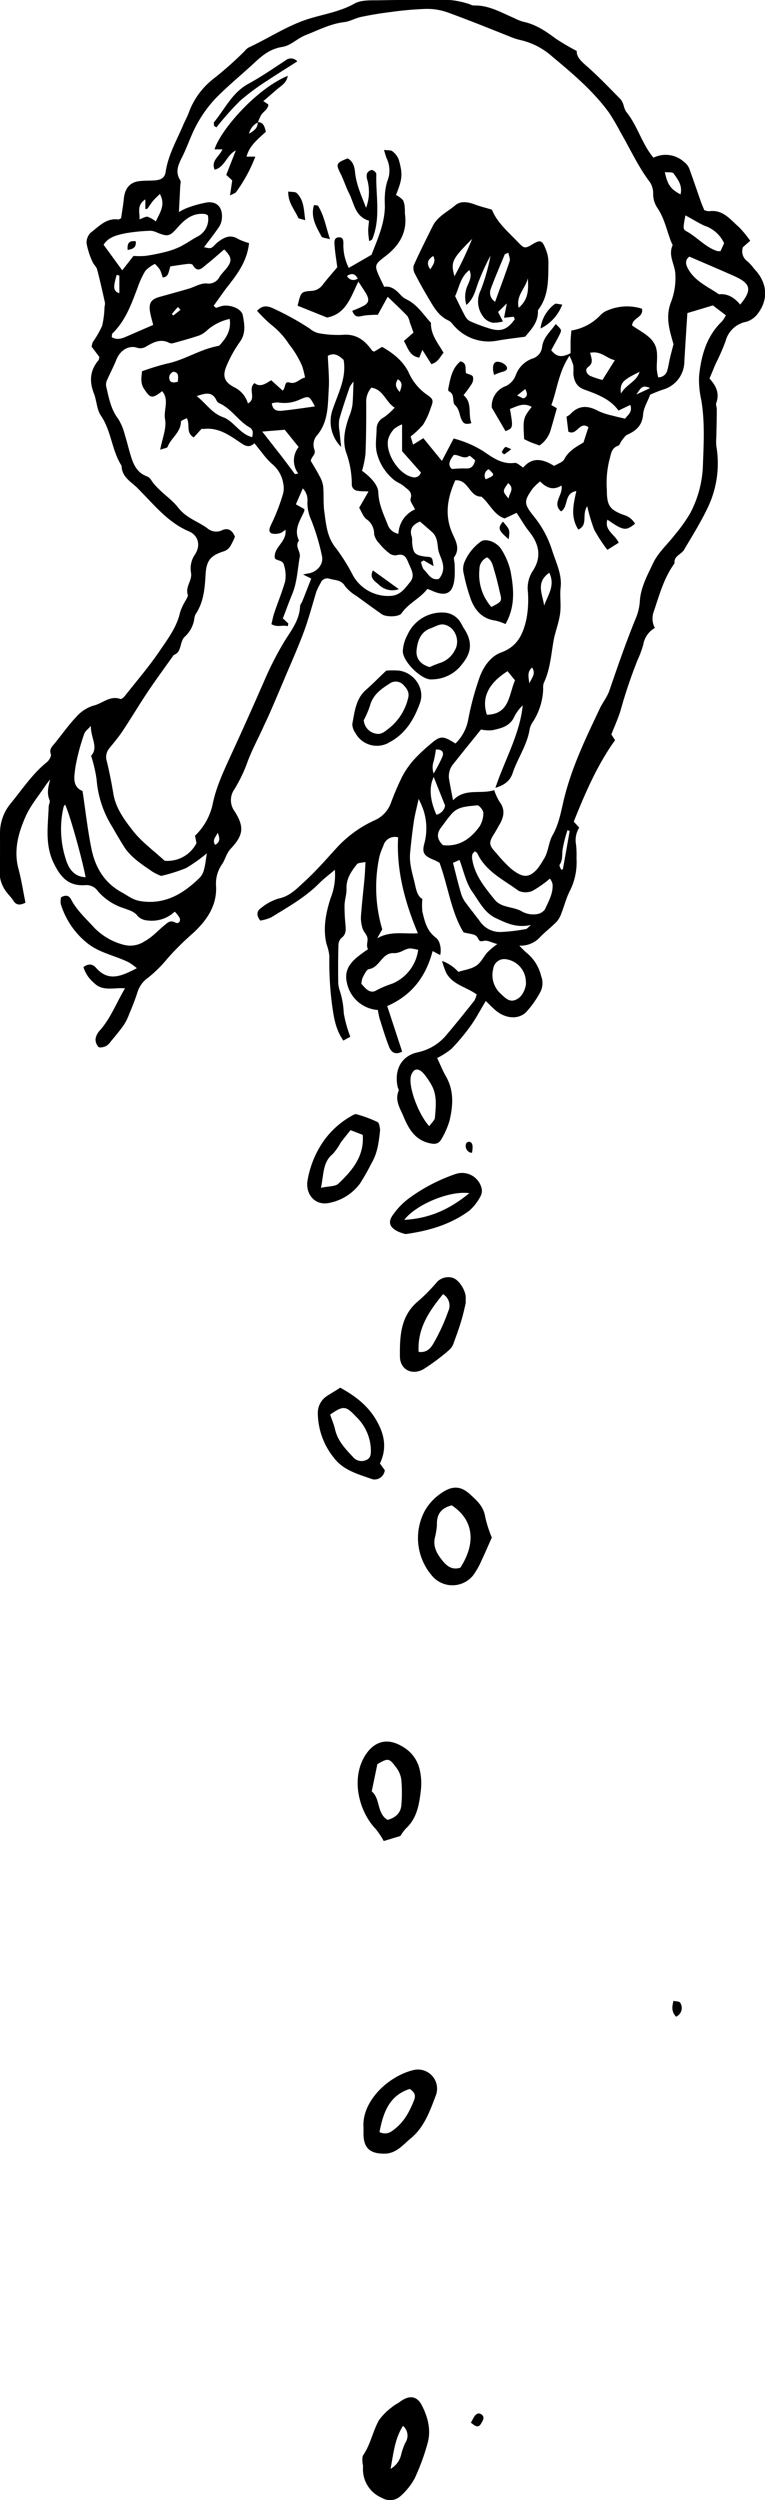 <?xml version="1.0" encoding="UTF-8"?> <svg xmlns="http://www.w3.org/2000/svg" id="Layer_1" data-name="Layer 1" viewBox="0 0 188.04 613.86"><title>Pages from Spoon_River_Anthology-187</title><path d="M283.82,165.15l-1.92-2.55a5.51,5.51,0,0,1,.29-1.13,24.09,24.09,0,0,0,2.3-4,23,23,0,0,0,.58-4.66,3.49,3.49,0,0,0,.11-1c-.61-2.72-1.2-5.44-1.92-8.14-.18-.7-.88-1.25-1.16-1.94a19.08,19.08,0,0,1-1.43-4.43,3.39,3.39,0,0,1,1-2.69c2-1.51,3.83-3.66,6.82-3.24.17,0,.38-.17.66-.32.23-1.58.51-3.22.68-4.87.24-2.35,1.41-3.87,3.55-4.19,1.33-.2,2.71-.12,4.07-.22,1.6-.12,2.43-.67,2.65-2.11.63-4.18,2.75-7.78,4.35-11.58.44-1,1-2,1.39-3.09a18.5,18.5,0,0,1,5.9-8.08A87.06,87.06,0,0,0,319.54,90a3.41,3.41,0,0,1,1-.88c4.34-2,8.35-4.62,12.9-6.38,4.28-1.65,8.92-2.06,13-4.34,1.72-1,4.15-.81,6.27-.85q8.67-.18,17.34-.06a21.32,21.32,0,0,1,4.26.86c.54.12,1.07.5,1.59.48,3.64-.1,6.66,1.73,9.83,3.07a12.61,12.61,0,0,0,2.17.9c3.08.61,5.57,2.29,8,4.11A59.49,59.49,0,0,0,401.15,90c-.1,1.37,1,2.44,2.31,3.6,3,2.6,5.71,5.48,8.49,8.28a4.51,4.51,0,0,1,.71,1.44,6.11,6.11,0,0,0,.61,1.57c2.82,3.4,3.83,7.85,6.74,11.31a6.74,6.74,0,0,1,7.47,1,4.21,4.21,0,0,1,1.28,1.55c1,2.73,1.93,5.5,2.9,8.25.25.73.57,1.43.83,2.07a3.54,3.54,0,0,0,1.15.28c3.45-.51,5.28,2.07,7.43,3.94a25.46,25.46,0,0,1,2.71,3.31L442,138.16a3,3,0,0,0,1.18,3.54,13.42,13.42,0,0,1,1.56,1.77c3.29,3.37,3.64,7.62.75,11.22a5.43,5.43,0,0,1-2.68,1.8,6.51,6.51,0,0,0-5.09,4.78,51.46,51.46,0,0,1-2.39,5.45c-.53,1.21-1,2.44-1.56,3.7,1.65,1.8,2.53,3.65,1.67,6-.17.45.14,1,.13,1.58,0,2.25-.07,4.5-.11,6.76a12.29,12.29,0,0,0,0,2.27,25.12,25.12,0,0,1-2.15,15.17c-1.69,3.54-3.79,6.89-5.79,10.28-.69,1.16-2.56,1.49-2.33,3.31-2.64,3.59-3.74,7.83-5.15,11.95a5,5,0,0,0,.3,3.93,5.75,5.75,0,0,0-2.84,4.09,26.32,26.32,0,0,1-1.41,3.8,118.6,118.6,0,0,0-4.2,12.47c-.6,1.91-1.44,3.75-2.24,5.79l.92,1.4c-4.33,6-7.32,12.9-10.16,20l1.34,1.47a5.81,5.81,0,0,0-.77,4.2,25.39,25.39,0,0,1,.11,3.39,15.56,15.56,0,0,1-1.73,8.13c-.84,1.7-1.3,3.58-2,5.35a6.13,6.13,0,0,1-1.12,2c-1.26,1.29-2.71,2.4-4,3.7a6.41,6.41,0,0,1-5.2,2.2,21.35,21.35,0,0,0,1.65,1.66,10.51,10.51,0,0,1,3.72,5.86,4.77,4.77,0,0,1-.22,3.88A24,24,0,0,1,388.7,326c-1.92,1.88-5.08,1.58-7.41-.37-.86-.72-1.64-1.54-2.5-2.37-1.23,2-2.31,4.1-3.65,6a52.11,52.11,0,0,1-4.76,5.72,19.13,19.13,0,0,1-3.54,2.28c.72,1.52,1.33,3.09,2.16,4.52,2,3.49,1.75,7.15.89,10.82a19.67,19.67,0,0,1-1.85,4.31c-.78,1.5-1.67,1.64-3.39,1.19-3.51-.92-5-3.84-6.17-6.68-.77-1.82-2.1-3.81-1.11-6.09.11-.23-.17-.63-.24-.95-.9-4.15.85-7.65,4.94-8.52a12.6,12.6,0,0,0,7.27-4.53c2.26-2.67,4.45-5.4,6.62-8.14a5.74,5.74,0,0,0,.59-1.54c-2.53-1.84-5.85-2.36-7.45-5.23a19.15,19.15,0,0,1-1.06-3,10,10,0,0,1,4,2.69c1.52-.49,3.16-.69,4.39-1.51s1.81-2.24,2.78-3.32a22.67,22.67,0,0,1,2.41-2c-1.34-.35-2.45-1-3.31-.79-1.27.34-1.15-.27-1.68-1s-2-.69-3.32-1.1c-3.05-5-3.75-11.2-5.89-17.07a13.45,13.45,0,0,0-1.33-.68c-2.5-1-3.09-1.72-2.34-4.3a14.48,14.48,0,0,0-.3-8,24.1,24.1,0,0,0-1.17-2.7c-.52,2.43-1,4.13-1.22,5.86-.37,2.45-.63,4.92-.87,7.39-.27,2.76.67,5.33,1.25,8,.34,1.52.72,2.77,1.76,3.31a15.06,15.06,0,0,0,0,3.12c.57,2.39,1.07,4.73,3.34,6.41.9.67,1.41,2.5,1.05,4.25L365.72,311c-1.62,6.15-5,10.82-11.16,13.5,1.23,3.76,2.44,7.44,3.67,11.18-1.75.94-2.71.09-3.18-1.1-.92-2.28-1.61-4.66-2.36-7a20.51,20.51,0,0,1-.43-2.11,8.36,8.36,0,0,1-7.61-6.69c-1-4.22,2.33-6.18,5.19-8.26-.53-.9,0-1.82-.13-2.69s-.92-1.48-1.18-2.3a8.23,8.23,0,0,1-.43-3c.22-3.14.59-6.27.88-9.4.11-1.21.15-2.42.24-4-1,.22-1.8.17-2.09.53-1.4,1.76-2.67,3.58-2.58,6.06.05,1.32-.44,2.66-.48,4a43.37,43.37,0,0,0,.22,4.7c.09,1.25.27,2.44-1,3.37a2.45,2.45,0,0,0-.72,1.73c-.09,2.95-.09,5.89-.06,8.84a6.9,6.9,0,0,0,.37,2.31,20.71,20.71,0,0,1,1,5.62,31.85,31.85,0,0,0,1.6,5.74l-1.7.95c-2-2.84-2.38-5.94-2.81-9a80.31,80.31,0,0,1-.63-11.81,13,13,0,0,0-.71-2.91c-.89-3.84-.18-7.54,1-11.21a15.43,15.43,0,0,0,1.06-7c-1.47,1.25-2.72,2.17-3.8,3.26-3.46,3.49-7.71,5.87-11.84,8.41a11,11,0,0,1-2.68.8c-1.16-1.45-.78-2.47.28-3.17a12.49,12.49,0,0,1,4.14-2.23c2.78-.53,4.55-2.46,6.4-4.15,2.92-2.65,5.51-5.66,8.19-8.58a28.83,28.83,0,0,1,9-6.46,7.45,7.45,0,0,0,4.08-4.27,63.17,63.17,0,0,1,2.78-6.5,21,21,0,0,1,2.87-4.14,41.39,41.39,0,0,1,3.91-3.69c2.58-2.27,3.16-2.28,6.31-.29a10.94,10.94,0,0,0,3.11-5.72,70.73,70.73,0,0,1,2.67-10.09c.94-2.85,2.77-5.58,5.48-6.56,4.09-1.48,5.37-4.61,6.18-8.14a25.93,25.93,0,0,0,.37-6.71,7.74,7.74,0,0,1,1.09-5c2.35-3.44,1.74-6.68-.77-9.81-1.12-1.39-2-3-3.1-4.61l-2.93,1.38c-2.66-.85-3.68-3.67-5.72-5.36-3,.09-3.12-4.28-6.43-4-1.86,4.21-2.73,8.45-.69,13.06.75,1.69,1.95,3.67.46,5.75-.25.35.06,1.09.07,1.66a29.67,29.67,0,0,1,0,3.4c-.34,3.91-2.05,4.85-5.69,3.18-.29-.13-.61-.24-1-.39-1.79,2.34-4.65,3.51-6.36,6-.64.91-3.78.94-4.81.23-2.11-1.47-4.21-3-6.27-4.51a10.07,10.07,0,0,1-2.81-2.42c-.93-1.57-2.45-1.39-3.78-1.79a1.72,1.72,0,0,0-2.19,1,19.05,19.05,0,0,0-1.06,2.12c-1,3.31-1.9,6.7-3.1,9.95-1.44,3.89-3.15,7.67-4.76,11.49-1.18,2.79-2.36,5.58-3.57,8.35-.58,1.33-1.23,2.64-1.84,4-1.27,2.74-2.7,5.42-3.73,8.24a35,35,0,0,1-3.22,6.63,4.59,4.59,0,0,0,.13,5.33c2.44,3.86,2.15,5.88-1.05,9.26-1,1.11-1.28,2.6-2.08,3.76a8.24,8.24,0,0,0-1.44,5.32c.24,4.82-2.25,8.34-5.52,11.44a67,67,0,0,0-6.4,6.32,32.31,32.31,0,0,1-4.81,4.76,6.77,6.77,0,0,0-2.54,3.39c-.66,2.13-1.53,4.19-2.38,6.26a11.37,11.37,0,0,1-1.29,2.31c-.93,1.27-1.94,2.48-2.95,3.69a3.57,3.57,0,0,1-1.21,1.15c-.56.24-1.53.46-1.82.17a2.69,2.69,0,0,1-.7-2,4.07,4.07,0,0,1,1.07-2.06c2.65-3,4-6.67,6.17-10.32-2.78-.23-5.48.82-7.59-1.3a8.18,8.18,0,0,1-2.63-3.91c1.15-.88,2.22-.83,3.06.14,3.17,3.62,6.39,2,10.07.13a15.69,15.69,0,0,0-1.95-1.42c-3.21-1.61-6.87-2.25-9.83-4.42a19.55,19.55,0,0,1-6.94-10,4.4,4.4,0,0,1,.1-1.57c1.11-.64,1.94-.47,2.43.48,1.43,2.75,3.7,4.76,5.73,7a15.52,15.52,0,0,0,7.19,4.17,6.36,6.36,0,0,0,5.16-.84c1.92-1.05,3.27-2.62,4.89-3.94.71-.57,1.39-1.38,2.67-.67.82.45,1.45-.38,1-1.26a8.41,8.41,0,0,0-1.14-1.42,8.21,8.21,0,0,1-6.65,2.17,3.86,3.86,0,0,1-2.39-1c-.9-1.26-2.2-1.52-3.44-2a14.06,14.06,0,0,1-6.41-4.19,3.4,3.4,0,0,0-3.17-1.48c-4,.25-5.95-1.87-7.64-5.32-2.27-4.6-1.44-9.22-1.29-13.89,0-.56.42-1.22.23-1.65-.76-1.76-.3-3.37.15-5.14-.36.48-.75.94-1.09,1.44-1.71,2.58-3.78,5-5,7.8-1.76,4-2.92,8.24-1.71,12.76.72,2.7,1.15,5.48,1.72,8.31-1.24.59-2.2.75-3-.54-.41-.67-1-1.21-1.47-1.84a8,8,0,0,1-1.89-5.29c.16-3.17.09-6.34.1-9.52a11.41,11.41,0,0,1,2.62-7.18c2.85-3.46,5.33-7.27,8.89-10.13.53-.42,1.13-1.44,1-1.92-.47-1.28.27-1.89.91-2.68,1.78-2.17,3.4-4.5,5.33-6.53a9.12,9.12,0,0,1,4.18-2.75c2.23-.5,4.09-2.58,6.68-1.64.24.08.79-.39,1.05-.71,2.91-3.69,6-7.27,8.62-11.15,2-2.93,4.21-5.84,5-9.48a14.36,14.36,0,0,1,1.44-3c.19-.41.56-.93.44-1.26-.66-2,1.14-3.48.79-5.43a6,6,0,0,1,1-4.49c1.47-2.28.73-4.69-1.51-5.64-4.86-2.06-8.13-6-11.64-9.6-.54-.55-1.06-1.12-1.64-1.62-1.55-1.32-3.25-2.53-3.27-4.88-2.44-3.8-2.5-8.57-5.12-12.37-1-1.5-1-3.68-1.71-5.46-1.14-2.95-.94-5.61,1.14-8.07C283.74,165.69,283.74,165.42,283.82,165.15Zm28.07-12.59.61.53a12.5,12.5,0,0,1,1.57-.51c2-.35,4.74.72,5,2.38.4,2.14.8,4.36-.72,6.46a30.61,30.61,0,0,0-3.26,5.84c-1.11,2.57-.58,4,1.81,5.28a6.41,6.41,0,0,1,3.42,4c2.22-1.16-.11-3.56,1.61-5,1.45,1.15,2.79.1,4.11-.7l2.82,2.55c.78-.67.37-2.36,1.61-2,1.71.53,2.45-.9,3.89-1.22a25.3,25.3,0,0,0-.68-2.73,23.54,23.54,0,0,0-3.27-5.46,19.1,19.1,0,0,0-4.27-4.69,34.46,34.46,0,0,1-3.57-3.49c1.62-1.77,3.16-1,4.49-.35a66.94,66.94,0,0,1,8.48,4.73,5.25,5.25,0,0,0,2.07,1.09,25.47,25.47,0,0,0,5.89.43c3.38-.33,5.52,1.29,7.31,3.82.1.15.35.2.54.3l1.95-1.17c2.81,1.6,5.21,3.53,6.55,6.33a13.08,13.08,0,0,0,4.43,5.38c1.69,1.18,1.69,1.44.94,3.38a18.16,18.16,0,0,1-1.83,4,21.12,21.12,0,0,1-3.07,2.91l.6,2,2.52-1.58,4.56,5.58,2.89-5.5a25.88,25.88,0,0,1,7.28,3.12c2.32,1.56,4.58,3.29,7.72,2.87.61-.08,1.33.7,2.1,1.14,2.26-2.69,4.88-2.09,7.6-.4.9-.56,2.12-.9,2.51-1.67,1.06-2.06,2.92-3,4.71-4.1l1.21-3.74c-2.23-1.62-2.82,2.23-4.94,1.09l-.45-3.68a4.07,4.07,0,0,0,.91-.57c2.11-2.34,4.43-2.18,7-.77a16.63,16.63,0,0,0,3.48,1.11c.94.27,1.91.47,3,.73.68-.93,1.9-1.61,1.29-3.38l-2.9,1.39c-2.09-2.9-5.27-4-8.43-5.17-1.87-.67-2.53-2.11-2.67-3.92a17.16,17.16,0,0,0,0-2,14.35,14.35,0,0,0-.95-2.36c-2.69,4-3,8.22-4.46,12.11l1.36.76c-.6,2.11-1,3.6-1.45,5.08a6.91,6.91,0,0,1-2.83,4.07c-.7-.26-1.33-.47-2-.73s-1.21-.56-1.76-.82c-.3-5-.26-5.2,1.85-7.92-2-1.17-3.64-.11-5.34.5.79,4.65.79,4.65-1.09,5.46-1.09-1.88-2.19-3.76-3.38-5.79a5.21,5.21,0,0,1,3.52-5.31,4.82,4.82,0,0,0,2.39-2.7,6.78,6.78,0,0,1,4-4,3.35,3.35,0,0,0,2.47-2.92c.31-2.4,2.11-3.76,3.33-5.59,1.46,1.4,1.52,1.42,1,2.51-.68,1.37-1.45,2.7-2.1,3.91,1.53,2,3,1.61,4.76.74,0-.93,0-1.83,0-2.73s.13-2,.2-2.84a12.57,12.57,0,0,0,7.26-3.9,4.76,4.76,0,0,1,1.69-1.06,12.16,12.16,0,0,1,8.4-.39c.44,2.2-2.3,2.14-2.43,4.13.5.32,1.12.74,1.75,1.13,1.82,1.16,3.71,2.39,4.21,4.59.37,1.59.06,3.33.11,5a14.2,14.2,0,0,0,.35,2,2.23,2.23,0,0,0,2.19-1.58c.33-1.07.47-2.19.73-3.28s.53-2.07.84-3.26c-.92-3.3-2.12-6.71-.54-10.55a16.6,16.6,0,0,0,1-6.58c-.05-2.35-1.82-4.57-.71-7.1.1-.22-.21-.61-.33-.92-1.07-2.78-1.65-5.75-3.35-8.28a6.1,6.1,0,0,1-1.07-3.49,5,5,0,0,0-.79-2.87c-2.88-3.78-4.82-8.11-7.19-12.18a56.51,56.51,0,0,0-2.9-4.94c-3.89-5.31-8.88-9.53-13.9-13.71a17.65,17.65,0,0,0-8-4.11,15.72,15.72,0,0,1-2.56-.86c-5-2-10-4-15.06-5.85a15.27,15.27,0,0,0-5.3-.91,82.71,82.71,0,0,0-8.73.76c-2.46.3-4.91.7-7.33,1.21-1.42.29-2.75,1.11-4.17,1.28-3.42.4-6.42,2-9.52,3.2-2,.79-3.67,2.58-5.65,2.88-2.93.45-4.88,2-6.86,3.86-3.14,2.91-6.47,5.62-9.47,8.66a30.23,30.23,0,0,0-4.56,6.2c-1.38,2.42-2.28,5.12-3.46,7.66-.95,2-2.3,4-.81,6.34.25.4,0,1.11,0,1.68-.09,2-.2,3.9-.31,6.15a15.51,15.51,0,0,1,2-1,28.91,28.91,0,0,1,4.85-1.35c2.4-.33,3.83,1.12,3.73,3.57a4.57,4.57,0,0,1-.61,2.26c-1.14,1.72-2.43,3.33-3.81,5.17.59.07,1.26.35,1.75.16s1-.89,1.49-1.29c1.56-1.21,3.14-2.17,5.18-.89a14.58,14.58,0,0,0,2.66,1c-.53,4.66-3,7.77-5.6,11.08C313.93,149.69,312.93,151.14,311.89,152.56Zm17.66,55c-.58.38-.89.73-1.26.8a3.8,3.8,0,0,1-2.15.1c-.88-.44-.5-1.3-.16-2.08a48.16,48.16,0,0,0,3-7.75,5.72,5.72,0,0,0,0-2.57,7.73,7.73,0,0,0-2.85-4.76,21,21,0,0,1-2.44-2.78c-.57-.68-1.11-1.39-1.77-2.21-1.07,1-1.95.85-3.05.12-2.86-1.89-5.65-4.1-9.44-3.62a1.07,1.07,0,0,1-.46-.08L307,184.88c-2-1.15-.84-3.09-1.7-4.73-.55.31-1.44.58-1.45.86,0,2.63-2.45,4-3.27,6.19-.11.3-.88.36-1.82.7.51-2.8,1.61-5.29,1.19-7.48s1.11-4.79-.72-6.89c-2.48,1.92-2.9,1.78-4.46-.6-.92-1.4-.61-2.76-.49-4.29a62.14,62.14,0,0,1,6.13-1.88c4.42-.91,8.23-3.58,12.69-4.35a.57.57,0,0,0,.28-.18c1.62-1.77,2.88-3.68,2.46-6.44a12.32,12.32,0,0,0-5.5,2.74,6.32,6.32,0,0,1-1.91,1.29c-2.12.72-4.29,1.31-6.45,1.91a1.38,1.38,0,0,1-1-.06c-2.13-1.13-4-.09-5.7.91a2.66,2.66,0,0,1-2.39.22c-2.16-.54-4.06.88-4.91,3-.65,1.65-1.5,3.22-2.21,4.84a2.77,2.77,0,0,0-.32,1.58c.67,2.81,1.12,5.68,3,8.13a13.77,13.77,0,0,1,1.64,4c.52,1.6.89,3.25,1.38,4.86.66,2.2,1.51,4.28,3.92,5.19a2.2,2.2,0,0,1,1.06.81c1.77,2.81,4.8,4.43,6.76,6.95s4.76,3.31,7.1,5a3.34,3.34,0,0,0,3.49.59c1.71-.87,2.74.05,3.33,1.52a17.05,17.05,0,0,1-1.2,2.42,3.14,3.14,0,0,1-1.5,1.15c-3.24,1-4.32,2.25-4.51,5.62s-.44,6.5-2.18,9.41a3,3,0,0,0-.56,1.21,7.34,7.34,0,0,1-2.39,4.74c-1.35,1.31-.62,3.73-2.7,4.48-2.14,3-4.34,6-6.41,9.08s-4.06,6.44-6.17,9.61c-1,1.49-2.16,2.86-3.28,4.25a3.36,3.36,0,0,0-.59,3.17q.94,3.93,1.6,7.94c.59,3.6,2.74,6.46,4.84,9.15s5.17,4.93,7.77,7.33a8,8,0,0,0,7.82-4.32l-.35-1.83a15.3,15.3,0,0,0,4.29-7.53c.83-4.26,2.66-8.14,4.42-12q4.37-9.47,8.52-19a79.82,79.82,0,0,1,4.3-8.45c1.74-3,4.14-5.65,4.29-9.37,0-.42.39-.81.56-1.23.73-1.83,1.44-3.67,2.18-5.56l-2-1c.46-.1.78-.18,1.1-.23,2.26-.29,4-2.2,3.54-4.32a54.45,54.45,0,0,0-2.58-8.68,10.48,10.48,0,0,1-1-4.54,4.13,4.13,0,0,0-1.13-3.37l-1.7,3.91,2.06,1.16a1.87,1.87,0,0,1,0,.52c-1,2.3-2.66,4.48-1.29,7.21-1.14,1.39.43,2.65.18,4-.54,3.08-.64,6.24-1.87,9.2-.81,1.95-1.52,3.94-2.28,5.91l1.34,1.26-.15.68c-1.25-.43-2.47.38-4-.51.24-1,.41-1.93.72-2.84.86-2.55,1.89-5.05,2.64-7.63a8.33,8.33,0,0,0-.24-3.91c-.32-1.62-1.92-1-2.3-1.91C326.63,211.77,329.93,210.58,329.55,207.55Zm89.65-33.18c-.65,1.74-1.62,3.25-1.74,4.83-.2,2.7-1.67,4-3.88,5-.54.25-.92.89-1.33,1.39s-.51,1.18-.92,1.32c-1.77.6-1.74,2.15-2.17,3.53a23.9,23.9,0,0,0-.61,7.39c0,3.76.68,4.78,4.13,6.07a4.62,4.62,0,0,1,2.79,2.16c-2.24,1.83-2.87,1.73-6.79-1-.81,2.63,1.85,3.6,2.78,5.67l-2.79,1.75a39.08,39.08,0,0,1-3.21-4.91,41,41,0,0,1-1.73-5.8c-1.44,2,.32,4.58-2.2,5.73-2-3.1-1.18-6.27-.48-9.46-3.1.52-1.86,3.82-3.75,5-2.35-2,.6-4.07.09-6.36-2.12,1.32-3.76.51-5.25-1a13.31,13.31,0,0,0-1.85,1.77c-2.16,3.09-2.18,3.66.26,6.75a25.13,25.13,0,0,1,4.49,8.23c.93,3,2.52,6,2.15,9.24-.24,2.09.13,4.14-.11,6.26-.28,2.4-1.22,4.55-1.63,6.86-.62,3.51-.84,7.11-2.42,10.4a3.46,3.46,0,0,0-.13,1.34,15.83,15.83,0,0,1-2.42,8,5.56,5.56,0,0,0-.88,1.82c-.58,4-3,7.28-4.23,11-.59,1.75-1.93,2.89-4.22,3.56,2.35-7,6-13.17,6.72-20.25a10,10,0,0,0-2.05,2.74c-1.07,2.41-3.28,2.91-5.46,3.37a9.18,9.18,0,0,1-2.75-.18c-2.31,2.87-4.51,5.56-6.66,8.29a4.72,4.72,0,0,0-1.21,3.76c.28,1.71.63,3.4,1,5.34,2.93-3.12,6.78-1.41,10.12-2.51a13.31,13.31,0,0,0,1.28,2.82c1.49,1.94,1.11,3.78,0,5.67-.4.68-.76,1.38-1.18,2.05-1.52,2.37-1.47,2.92.43,4.95a35.2,35.2,0,0,0,3.71,3.9c2.59,2,4.21,2.44,6.44-.14A20,20,0,0,0,393,288.5c1.2-1.81,1.19-4.16,2.18-5.9,1.73-3,2.17-6.39,3-9.59,1.94-7.6,5.31-14.55,8.63-21.55.71-1.51,1.82-2.85,2.35-4.4,2-5.82,4-11.62,6.31-17.31a13.61,13.61,0,0,0,1.18-4.53c.17-3.47,1.87-6.5,3.28-9.49,1.21-2.57,3.54-4.61,5.32-6.93a38.79,38.79,0,0,0,3.72-5.19A26.92,26.92,0,0,0,432.15,192c.19-5.39.52-10.83-.38-16.23a22.49,22.49,0,0,1-.55-6c.52-5,1.82-9.74,5.64-13.39a8.35,8.35,0,0,0,.94-1.49l-3.19-2.42-6.27,1.88c-.26,4-.51,7.91-.74,11.78a7.23,7.23,0,0,1-5.22,7C421.23,173.5,420.1,174,419.2,174.37Zm-83.43,16.26c.72,1.24,1.5,2.47,2.17,3.77a7,7,0,0,1,.88,2.5c.18,2,0,4,.25,6,.45,3.18.64,6.41,2.87,9.14a46.24,46.24,0,0,1,4.27,6.85,9.94,9.94,0,0,0,8.91,4.91c2.6-.05,3.71-1.75,5.06-3.41s.22-3.15-.39-4.69-1.16-2.42-3-1.88a2.44,2.44,0,0,1-1.8-.57,14.36,14.36,0,0,1-2.39-2.35,4.59,4.59,0,0,1-1.26-2.3,4.32,4.32,0,0,0-1.89-3.66c-.82-.62-1.19-1.83-1.78-2.8l2.3-4c-1.13-.06-1.91,0-2.66-.16a1.55,1.55,0,0,1-1.46-1.6,22.86,22.86,0,0,0-1.36-7.74c-1-2.92-.34-5.93.68-8.82A13,13,0,0,0,346,177c.18-1.76.18-3.54.27-5.82a7.49,7.49,0,0,0-.94,1.35c-.9,2.67-1.83,5.33-2.57,8a9.18,9.18,0,0,0,.1,3c.08,1.07.21,2.14.37,3.69a8.84,8.84,0,0,1-2-9.42c1.32-3.88,3.37-7.62,2.61-11.95-1.13-1.05-2.28-1.89-3.88-1,.1,2.78.4,5.46.23,8.11-.25,4.08-.05,8.3-3.14,11.71a3.61,3.61,0,0,0-.41,3.16C337.12,189.11,336,189.42,335.77,190.63Zm-56.1,81.07c.74,4.9,1.25,9.56,2.18,14.14s3.16,8.4,7.44,10.72c.89.49,1.72,1.08,2.63,1.53a7,7,0,0,0,1.89.62c6.07,1,10.68-1.8,14.76-5.83a4.59,4.59,0,0,0,1-2.08c.3-1.13.41-2.32.65-3.81a38.23,38.23,0,0,1-5.12,3.63,41.23,41.23,0,0,1-6.12,1.92,15,15,0,0,1-2.06-1c-2.56-1.77-5.24-3.42-7-6.1-1-1.6-2-3.28-2.93-4.93a25.55,25.55,0,0,1-3.87-11.7,34.81,34.81,0,0,0-1.35-5.78c1.92-2-.15-4.5-.05-7.33-.7.81-1.44,1.3-1.65,2a50.42,50.42,0,0,0-2.15,8.1C277.66,268,277,270.63,279.67,271.7Zm19.71-126.09c-.62-2-.62-2-1.92-3.35a8.23,8.23,0,0,0-2.35,1.71,21.18,21.18,0,0,0-1.93,4.21c-1.54,4-2.92,8-6.13,11.12-.19.18-.14.61-.21.95,1.27.77,2.43.37,3.58-.13l6.61-2.87c-.24-1-.57-2.06-.76-3.15-.38-2.21.26-3.17,2.36-3.74,2.37-.66,4.74-1.3,7.11-2,1.49-.43,3-1.41,4.45-1.29a3,3,0,0,0,3.17-1.65c.55-.85,1.32-1.54,1.92-2.36,1.18-1.63,1-2.56-.79-4.34-1.42,1.2-2.82,2.47-4.29,3.63-1.07.83-2.19,2.35-3.47.15-.15-.25-.85-.27-1.27-.22-1.42.16-2.84.4-4.19.59C300.79,144.1,300.91,145.49,299.38,145.61Zm57.94,62.93a6.81,6.81,0,0,1,4.07-6c-.45-1-1.3-2-1.09-2.6.53-1.68-.67-2.24-1.53-3s-1.76-1-2.53-1.63a12.38,12.38,0,0,1-4.23-6.64c-.45-1.81-.1-3.82-.06-5.74a3.22,3.22,0,0,1,1.8-3,15.55,15.55,0,0,0,2.64-2.36c-2.31-1.5-2.79-4.5-5.73-4.91a5.2,5.2,0,0,0-1.26,3.77c0,4.18,0,8.37-.19,12.55a24.8,24.8,0,0,1-.84,4.09c2,1.44,3.92,3.41,4,5.27.09,2.89,1.26,5.3,2.28,7.88A3.4,3.4,0,0,0,357.32,208.54Zm-.08,74.53a2.93,2.93,0,0,0-3.63,2.07,18.25,18.25,0,0,0-.94,2.52,36.25,36.25,0,0,0,.67,18l-1.25,2.2c3.27-1.9,6.74-1,10-1.24C359.6,300.64,356.72,292.27,357.24,283.07ZM292.19,140.32a20.68,20.68,0,0,0,2.84,0,43,43,0,0,0,4.63-.89,19.22,19.22,0,0,0,3.79-1.28c1.52-.73,2.9-1.73,4.38-2.54a4.81,4.81,0,0,0,2.65-5.25,2.33,2.33,0,0,0-.69-.33c-2.9-.36-4.9,1.21-6.66,3.21-2.1,2.38-2.47,2.47-5.59,1.15a3.68,3.68,0,0,0-1.65-.23,45.13,45.13,0,0,0-5.7.6c-2,.43-4.13.88-5.35,2.81l4.59,6.29Zm83.9,146.18c-.31.37-.53.52-.58.71a2.45,2.45,0,0,0-.09,1c.55,4.09,3.1,7.13,5.55,10.17,1.7,2.12,4.71,1.62,6.88,3a5.78,5.78,0,0,0,3.26.58,3,3,0,0,0,2.21-1.18c.9-2,2.09-4,1.87-6.28a4.21,4.21,0,0,0-.63-1.3,27,27,0,0,1-4.26,3,4.21,4.21,0,0,1-3.46,0c-3.65-2.7-8-4.69-10.1-9.13C376.65,286.83,376.39,286.73,376.09,286.5Zm-13.92,24.19c-2.18-.47-2.17-.45-3.59.14a5.22,5.22,0,0,1-2.19.69c-3.13-.33-3.59,3.51-6.31,3.91-.61.09-1.13,1.3-1.55,2.07a5,5,0,0,0-.32,1.54c1.08,1.23,2.17,2.57,3.75,1.57A24.56,24.56,0,0,1,355.8,319,10.48,10.48,0,0,0,362.17,310.69Zm79.15-158.42c2.95-3.58,2.65-5.14-1.31-6.93-3.66-1.64-7.37-3.2-11.18-4.85-1,.7-1,1.77-.39,2.86,1.67,3.18,4.91,4.49,7.65,6.39C438.34,149.5,440,150.68,441.32,152.27ZM368.26,285c4.05.43,6.78-1.59,8.93-4.5a6.16,6.16,0,0,0,1-3.43c0-.65-1.07-1.93-1.52-1.86-2.15.29-4.54.18-6.18,2-1,1.08-1.79,2.28-2.68,3.43C366.71,282.09,366.69,283.48,368.26,285Zm2.47,4.34c.68,2.68,1.27,5.15,2,7.6a6.81,6.81,0,0,0,1.06,2.1c1.17,1.62,2.46,3.17,3.64,4.79a6,6,0,0,0,5,2.49,42.52,42.52,0,0,0,6.22-.73c.23,0,.42-.32,1.27-1-3.68.82-6.23-.54-8.73-1.71-2.72-1.28-4.1-4.15-5.74-6.47-1.53-2.16-2.07-5-3.12-7.78Zm17.91,29.06a5.67,5.67,0,0,0-5.21-5.43,2.73,2.73,0,0,0-2.81,2.38,6.17,6.17,0,0,0,1.86,6.15c1,.9,2,2.08,3.5,1.53s2.3-2,2.65-3.62A4.86,4.86,0,0,0,388.64,318.36ZM363.51,215.08l-.68.43c.26.64.36,1.47.82,1.9,1,.94,1.61,2.61,3.57,2.24a4.07,4.07,0,0,0,1-3.72c-.24-1.29-1-2.49-1.17-3.78-.17-1.48-.25-2.91-1.44-4-.94-.85-1.9-1.67-3-2.61-1.6.67-2.72,1.68-2,3.8a6,6,0,0,1,.07,1.35c.23,2.62.67,3.09,3.18,3.45.54.08,1.22,0,1.58.35s.28,1,.53,2ZM364.89,354c.6-.86,1.33-1.44,1.39-2.08.24-2.78.6-5.62-.93-8.19a17.11,17.11,0,0,0-1.88-2.7c-.59-.65-1.48-1.34-2.35-.66a3,3,0,0,0-.83,2C360.09,345.3,362.42,351.3,364.89,354Zm-84.47-61.14c-.88-4.74-4.11-16.13-5.05-17.83a2.6,2.6,0,0,0-.35.56,23.87,23.87,0,0,0,.46,12.61C276.14,290.48,277.37,292.75,280.42,292.87Zm103.72-50.58c-4.75,3-6.45,6.54-5.08,10.69,5.6-.1,5.38-4.94,6.91-8.45Zm-25.93-54v-6.61a7.85,7.85,0,0,0-1.95,1.12,6.45,6.45,0,0,0-1.39,2.27c-1,3.31,2.33,8.74,5.75,9.53a1.68,1.68,0,0,0,2.22-1.09C361.19,191.61,359.67,189.91,358.21,188.25Zm-34.37-4.83c1.72,2.19,3,3.85,4.32,5.52s2.47,3.28,3.71,4.92l.82-.14a5.32,5.32,0,0,1,.1-6.51L329.37,183Zm104-53c-.54,2.94-.65,3.32.27,3.82,2.66,1.44,4.63,3.92,7.59,4.86a3.22,3.22,0,0,0,.79,0l.88-1.93a8.12,8.12,0,0,0-4.92-4.33C431,132.18,429.59,131.29,427.87,130.37ZM307.72,174.73c2.22,1.71,3.76,4.23,6.45,5.17s4.08,4.14,7.21,4.92c.16-1,.34-1.83-.72-2.44-2.73-1.58-4.37-4.53-7.32-5.86a1.56,1.56,0,0,1-.73-.68C311.53,173.39,309.67,174.13,307.72,174.73Zm96.72-10.63c.32,1.37.91,2.48-.49,3.49-.88.63-.4,1.72.51,2.19a22,22,0,0,0,3,1l3.05-4.86C408.46,165.49,407.11,163.55,404.44,164.1Zm-105.77-39c-.7.71-1.25,1.18-1.7,1.73s-.88,1.26-1.35,1.87c-.08.11-.32.08-.51.12v-2.39c-2.18,1.44-1.35,3.16-1.43,4.91.83-.29,1.46-.73,2-.64a7.18,7.18,0,0,1,2,1.16C298.7,129.62,300.14,127.81,298.67,125.09Zm27.53,51.42c.19,1.74,1.36,1.92,2.46,1.81,2.69-.26,5.36-.68,8.13-1.06-1.41-2.61-1.43-2.64-3.58-1.75a9.06,9.06,0,0,1-5.45.78A5,5,0,0,0,326.2,176.51Zm40.42,101a2.72,2.72,0,0,0,2.16-2.26c-1.07-2.68-1.93-4.82-2.79-7C364.83,270.66,365,273.74,366.62,277.48Zm4.27-88.29c-1,1.25-1.53,2.45-.43,3.41a28.17,28.17,0,0,1,3.36-.14c1.4.12,2-.59,2.36-2-.49-.39-1.29-1.2-1.43-1.1C373.37,190.43,372.16,189,370.89,189.19Zm55.76-64c.55-2.32-.72-3.74-1.7-5.17-.27-.38-1.35-.22-2.15-.32C423.45,122.83,424.23,123.93,426.65,125.21Zm-32.26,92.88c-3.34,2.37-1.73,5.08-1.25,8.06C394.11,223.43,395.9,221.29,394.39,218.09Zm5,63.42-.51-.22a30.42,30.42,0,0,0-1.25,5c-.1,1.22.06,2.39-.69,3.49-.15.22.22.8.36,1.21l.43-.08C398.3,287.8,398.86,284.66,399.41,281.51Zm-32.87-20a25,25,0,0,1-.54,2.87,4.44,4.44,0,0,0,0,3,41,41,0,0,0,2.13-4.09C368.58,262.15,368,261.43,366.54,261.52ZM412,174.11c1.41-2.35,3.81-2.86,4.59-5.33C412.34,170.87,411.75,171.45,412,174.11ZM303.11,171.2c0-1.09.4-2.27-1.1-2.44-.29,0-.91.64-1,1.05C300.84,171.1,301.42,171.7,303.11,171.2Zm81.18,24.89c-1.42,2-1.42,2,.11,3.81C384.51,198.54,386,197.53,384.29,196.09Zm-95.57-50.94-.65-.19a18.62,18.62,0,0,0-.58,2.4c-.09.85-.05,1.74,1.23,2.11Zm90.78,47.54a1.72,1.72,0,0,0-.73,2.48C381.06,194.16,381.06,194.16,379.5,192.69Zm10,52.55c.75-1.56,1.62-2.39.66-3.86C388.94,242.49,389.28,243.52,389.48,245.24Zm-32.3-74.65c-.82,1.17-.57,2,.43,3.14C358.12,172.36,358.47,171.44,357.18,170.59ZM388.49,173l-2,1.59c.94.4,1.43.79,1.66.67C389.17,174.79,389,174,388.49,173Zm30.68-.23c-2.14-1-2.35.26-3.39,1.58ZM312.91,281.93c-.44,1-1.45,1.75-.65,3C313.71,284.12,313.29,283.07,312.91,281.93Zm-9.16-128.38-.66-.69-1.48,1.72.38.37Z" transform="translate(-259.38 -77.48)"></path><path d="M348.51,682.6c0-.79-.21-1.77.17-2.33,1.79-2.63,2.32-5.8,3.83-8.51a14.71,14.71,0,0,1,3.29-3.3c.58-.51,1.33-.83,1.95-1.3,2.2-1.62,4.1-1.45,5.31.9,1.52,2.93,2.35,6.15,1.39,9.44a54.59,54.59,0,0,1-3.14,8.51,16.16,16.16,0,0,1-3.56,4.42,3.81,3.81,0,0,1-4.45.38,7.59,7.59,0,0,1-4.7-6.86c0-.45,0-.9,0-1.35Zm6.87,1.07A5.36,5.36,0,0,0,358,680.1a16.81,16.81,0,0,1,1-2.82,3.15,3.15,0,0,0-.56-4.17C356.43,676.26,356.11,679.8,355.38,683.67Z" transform="translate(-259.38 -77.48)"></path><path d="M380.27,455c-.95,2.12-1.68,3.87-2.51,5.58a18.29,18.29,0,0,1-2.15,3.79,6.54,6.54,0,0,1-10.21-.2,14.13,14.13,0,0,1-1.59-15.75,12.78,12.78,0,0,1,4.06-4.33c3.06-2.18,5.16-1.41,7,.25s3.4,3.08,3.79,5.66A29.23,29.23,0,0,0,380.27,455Zm-9.86-7.9c-2.72.7-3.73,2.31-3.63,4.83a17.59,17.59,0,0,1-.56,3.32c-.36,2.18.62,3.83,1.94,5.45,1.19,1.46,2.46,2.31,4.38,1.7C376.51,456.21,375.74,450.6,370.41,447.09Z" transform="translate(-259.38 -77.48)"></path><path d="M353.7,529.52a19.47,19.47,0,0,0-2-3c-3.86-4-6.06-11.68-2.89-17.46,2-3.57,5.24-5.3,9.47-2.75a8.68,8.68,0,0,1,4.2,5.42,14.85,14.85,0,0,1,.36,5.23c-.4,3.44-.9,6.91-3.69,9.48a12.32,12.32,0,0,0-1.36,1.84Zm-2.95-12.19c2.17,1.75,1.19,5.41,3.91,7,1.91-.53,3.17-1.66,3.36-3.5a35.3,35.3,0,0,0,0-6.42,6.34,6.34,0,0,0-1.29-3c-1.73-2.3-1.94-2.28-4.59-.77Z" transform="translate(-259.38 -77.48)"></path><path d="M348.73,599.9c-.48-6.6,6.27-12.72,12.24-14.13a4.69,4.69,0,0,1,5.58,6.1c-1.46,3.86-2.88,7.93-6.19,10.64-1.91,1.56-3.57,3.79-6.53,3.77-3.63,0-5.15-1.46-5.1-5.12Zm3.92,1.07a2.87,2.87,0,0,0,3.09-.25c2.71-1.84,4.19-4.48,5.37-7.44.55-1.38.17-2.07-1-2.9C355.05,592,353.6,596.12,352.65,601Z" transform="translate(-259.38 -77.48)"></path><path d="M373.85,397.44c-.23,1-.57,2.61-1.05,4.22-.54,1.82-1.18,3.61-1.84,5.39a4,4,0,0,1-1,1.74,50.81,50.81,0,0,1-6.45,4.85c-2.86,1.63-5.79.14-5.83-3.09-.05-4.95.14-10,4.49-13.59a44,44,0,0,0,4.31-4.33,3.82,3.82,0,0,1,4.23-1.38c1.5.48,3.14,3.09,3.15,4.79C373.86,396.27,373.85,396.49,373.85,397.44Zm-5.57-2.2c-3.47,4.22-6.33,8.45-6,14.18,2.39.29,3.24-1.35,4-2.71a47.88,47.88,0,0,0,3.28-7.27A3.27,3.27,0,0,0,368.28,395.24Z" transform="translate(-259.38 -77.48)"></path><path d="M352.82,354.85c-.32,3.21-.7,5.86-2.13,8.26a55.94,55.94,0,0,1-2.84,5,12.36,12.36,0,0,1-7.55,4.73c-3.65.77-6-2.37-5.28-5.78a23.88,23.88,0,0,1,4-9.55,21,21,0,0,1,6.71-6c.38-.21.89-.56,1.22-.46a30.49,30.49,0,0,1,5.22,1.93C352.67,353.2,352.7,354.47,352.82,354.85Zm-14.55,14.28c2-.43,3.54-.31,4.27-1,3.36-3.2,6.41-6.68,6-12l-3-1.16c-.94,1.19-1.73,2.13-2.45,3.12a14.1,14.1,0,0,1-1.92,2.74C338.69,362.85,339,365.68,338.27,369.13Z" transform="translate(-259.38 -77.48)"></path><path d="M343,418.2c3.66,2,6.61,4.31,8.6,7.53,2.09,3.39,3.11,7,1.17,11.08l1.19,1.66a2.53,2.53,0,0,1-3,2.23c-3.46-1.24-7.19-2.17-9.53-5.31a17.69,17.69,0,0,1-3.93-10.88,4.92,4.92,0,0,1,2-4.09C340.66,419.62,341.83,419,343,418.2Zm-2.47,6.59c.44,1.33.94,2.47,1.21,3.66.66,2.88,2.63,4.88,4.54,6.92a2.71,2.71,0,0,0,3.13.59c1.14-.44,1.15-1.54,1.13-2.59a11.72,11.72,0,0,0-3.64-8.05C344.39,422.65,343.83,422.54,340.56,424.79Z" transform="translate(-259.38 -77.48)"></path><path d="M359.07,380.49a12.1,12.1,0,0,1-1.9-.64c-2-1-2.51-2.28-1.2-4.08a17.5,17.5,0,0,1,4.25-4.29,42.51,42.51,0,0,1,11.06-5.71,4.94,4.94,0,0,1,6.5,3.57,2.84,2.84,0,0,1-.33,1.94,12.24,12.24,0,0,1-2.68,3.44C370.22,378.07,365,379.67,359.07,380.49Zm-.33-3.49c6.45-.36,11.32-2.73,16-6.55C370.1,369.76,361.78,373.1,358.74,377Z" transform="translate(-259.38 -77.48)"></path><path d="M383.63,230.71a13.74,13.74,0,0,0-2.41-.84c-3.17-.39-5-2.38-6.07-5.13a45.72,45.72,0,0,1-1.92-7.13,4.73,4.73,0,0,1,.52-2.56,11.91,11.91,0,0,1,3.76-4.55c1.23-1,4.1.09,5.19,2a16.76,16.76,0,0,1,2.17,5.22C385.68,222,386.1,226.41,383.63,230.71Zm-3.47-4.19c2.61-1.37,2.62-1.37,2.11-3.5-.41-1.75-.8-3.51-1.33-5.23-.38-1.24-.55-2.65-1.82-3.45a3.12,3.12,0,0,0-1.89,2.91A12.09,12.09,0,0,0,380.16,226.52Z" transform="translate(-259.38 -77.48)"></path><path d="M354.33,242.14a20.71,20.71,0,0,1,3.14,0c3.74.52,6.41,4.4,5.15,7.91-1.42,4-3.53,7.55-7.44,9.65a6,6,0,0,1-8.46-2.28,3.76,3.76,0,0,1-.74-2.18c.57-3,.84-6.21,3.44-8.46C350.94,245.49,352.33,244,354.33,242.14Zm-5.54,12.18a3.64,3.64,0,0,0,2.85,3.27c1.46.39,2.38-.55,3.34-1.27a13.4,13.4,0,0,0,4.67-7.24c.5-1.65-.3-2.58-1.22-3.54a2.58,2.58,0,0,0-3.4-.13c-2.12,1.32-4.07,2.79-4.74,5.45A22.93,22.93,0,0,1,348.79,254.32Z" transform="translate(-259.38 -77.48)"></path><path d="M365.49,244.29c-2.31.28-7-4.19-7.1-6.87a9.57,9.57,0,0,1,1.18-4.14,9.27,9.27,0,0,1,9-5.39,5,5,0,0,1,4.09,2.55c.29.48.53,1,.84,1.47,2,3.09,1.85,5.74-.49,8.57A9.27,9.27,0,0,1,365.49,244.29Zm-.53-3a25,25,0,0,1,2.48-1,6.25,6.25,0,0,0,3.76-3.19c1.41-2.42-.08-5.92-2.84-6.29-1-.13-2.09.57-3.12.94-2.51.89-3.23,3.15-3.46,5.34S362.87,240.66,365,241.28Z" transform="translate(-259.38 -77.48)"></path><path d="M383,205.55c1.73,2,1.73,2,1.41,4.33C381.84,207.67,381.68,207.16,383,205.55Z" transform="translate(-259.38 -77.48)"></path><path d="M425.56,572.65c-1.17-1.26-1-2.41-.64-3.89.6.14,1.45.1,1.63.43A2.34,2.34,0,0,1,425.56,572.65Z" transform="translate(-259.38 -77.48)"></path><path d="M375.13,672.33c.25-.45.49-.94.77-1.4.46-.75,1.11-1.19,1.9-.57s.28,1.43-.09,2.06C377.06,673.55,376.58,673.52,375.13,672.33Z" transform="translate(-259.38 -77.48)"></path><path d="M375.4,360.51c-.11,0-.24.05-.33,0a1.72,1.72,0,0,1-1.09-2.31.89.89,0,0,1,.79-.37C375.55,358,375.7,358.81,375.4,360.51Z" transform="translate(-259.38 -77.48)"></path><path d="M388.47,160.15c-2.54.35-4.77.59-7,1a11.29,11.29,0,0,1-10.18-3.35c-.57-.54-1-1.32-1.68-1.63-2.44-1.11-3.61-3.29-4.87-5.4-1.15-1.94-2.26-3.9-3.28-5.9a3,3,0,0,1-.41-2.16c1.46-3.28,3.08-6.49,4.68-9.7,1.18-2.39,3.63-3.49,5.54-5.11,1.35-1.16,3.17-.84,4.84-.21,1.24.47,2.54.78,4.19,1.27,1.25,3.2,4.12,5.57,6.64,8.22,1.24,1.29,1.58,1.33,3.16.37,2.08-1.26,2.52-1.17,3.41,1.1a8.62,8.62,0,0,1,.68,3.23c-.07,4,.16,8.13-2.47,11.61a.55.55,0,0,0-.12.31C391.74,156.65,389.82,158.49,388.47,160.15ZM383,156.41a8.84,8.84,0,0,1-2.5.31,3.8,3.8,0,0,1-2-1.06,6.17,6.17,0,0,1-.95-6.94,47.49,47.49,0,0,0,2.4-8.46,53.3,53.3,0,0,0-2.78,6c-.86,2-1.1,4.34-3.15,6.1a6.79,6.79,0,0,1,.16-4.47c.51-1.24,1.32-2.56.58-4.09-2.21,1.66-2.49,4.23-3.51,6.4.79,1.6,1.51,3.14,2.32,4.63a3.42,3.42,0,0,0,1.26,1.48,41.93,41.93,0,0,0,4.72,1.78c2.93.93,4.49.37,6.32-2.17.07-.1-.11-.39-.21-.68l-2.38.27c.21-1.1.37-1.93.68-3.52l-2.15,2.09Zm-1.92-4.82c1.22-3.39,2.47-6.69,3.58-10,.18-.56-.19-1.32-.32-2.06-.53.25-.84.3-.9.44-1.16,2.79-2.37,5.57-3.41,8.4A2.6,2.6,0,0,0,381.11,151.59Zm-10-6.26a86.5,86.5,0,0,0,4.35-9.2C370.48,141.1,370.12,141.8,371.09,145.33Zm18,.6c-.53,2.35-2.93,4.14-2.2,7.11C389.33,151,389.28,148.48,389.13,145.93Zm-23.26-5.57c-1.29.84-1.69,1.78-.67,3.26C365.84,142.48,366.58,141.62,365.87,140.36Z" transform="translate(-259.38 -77.48)"></path><path d="M345.11,143.26l5.6-3.23c1.3-3.46,3.17-7.35,3.27-11.73,0-.91-.08-1.81,0-2.71a14.26,14.26,0,0,1,.59-3.59,6.84,6.84,0,0,0-.1-5.52,18.28,18.28,0,0,1-.69-2.19c.93.14,1.7,0,2.09.36a4.64,4.64,0,0,1,1.55,2.09c1,3.62.85,4.7-.7,8.61a6.46,6.46,0,0,1,1.71,1.27,4.66,4.66,0,0,1,.44,1.95c.07.56,0,1.13.08,1.69.52,4.4-1.5,7.58-4.84,10.13-2.7,2.06-2.75,2.24-1.39,5.22.33.71.67,1.4,1.1,2.3,1.64-.27,2.82.67,3.92,1.87a5.24,5.24,0,0,0,1.59,1.22c2.44,1.18,3.89,3.37,5.58,5.31.14.17.41.36.4.53-.06,2.85,1.77,4.94,3.1,7.27-.91,1-1.28,2.27-3,2.78l-2.21-3.5-.76,1.9c-2.37-.36-2.75-2.3-3.78-4.09l2.35-2.06c0,.33.05.14,0,0-.29-.86-.6-1.7-.91-2.55a4.37,4.37,0,0,0-.6-1.53c-1.52-1.58-3.14-3.09-4.82-4.71l-2.43,4.42a28,28,0,0,0-3.36.19c-1.12.19-2.24.76-2.92-1.17.78-.31,1.57-.61,2.34-1,1.78-.78,2-1.69.94-3.42-.53-.85-1.08-1.68-1.78-2.75-1.87,3.77-3,7.94-7.69,8.83l-7.25-2.91c.82-3.34.82-3.44,3.32-3.63a3.65,3.65,0,0,0,2.85-1.5c1.15-1.51,2.42-2.92,3.58-4.31-.22-1.73-.5-3.38-.63-5-.07-1-.35-2.36,1.13-2.35,1.18,0,1,1.27,1,2.16A12.44,12.44,0,0,0,345.11,143.26Zm-.42,2a1.74,1.74,0,0,0,2.62.61C346.62,144.63,345.82,144.5,344.69,145.23Z" transform="translate(-259.38 -77.48)"></path><path d="M322.72,107.46c1.48.05,1.71,1.17,2,2.37-1.82,1.74-4,3.3-4.74,6.11h2.16a37.17,37.17,0,0,1-4.72,8.69c-.21.3-.7.41-1.5.84l.54-3.68L315,120.42c.77-2,1.53-3.92,2.35-6-2.3,1.13-2.65,4.06-5.2,4.73-1-2.27,1.24-3.26,1.89-5h-1.93c1.47-4.71,10.17-14.8,18-18.05-.27,1.75-1.6,2.42-2.63,3.31s-2.2,1.89-3.38,2.9l1.24.82c-.06,1.25-1.29,1.74-1.82,2.68a18,18,0,0,0-.77,1.74,4.09,4.09,0,0,0-2.16,2.76C321.86,109.57,322.77,108.88,322.72,107.46Z" transform="translate(-259.38 -77.48)"></path><path d="M350.08,131.67c-3.45-1-3.63-4.24-4.87-6.67-.81-1.57-1.32-3.3-2.12-4.88-1.18-2.36-1.11-2.63,1.73-3.75,1.35.72,1.69,2,1.83,3.38.29,3,1.56,5.78,2.71,8.76a11.1,11.1,0,0,0,.32-6.81,3,3,0,0,1-.12-1.57,1.67,1.67,0,0,1,1.2-.92c.39,0,1.13.63,1.12,1-.16,5.35,1.14,10.8-1,16-.07.17-.35.24-.74.5a20,20,0,0,1-.25-2.28C349.84,133.62,350,132.84,350.08,131.67Z" transform="translate(-259.38 -77.48)"></path><path d="M375.25,181.37c-1.65.51-2.06-.11-2.43-.88-.55-1.16-.46-2.49-1.61-3.55-.78-.73.1-2.68-1.51-3.39-.12-.06-.17-.44-.13-.64.51-2.49.88-5,3-6.71,1.82.51,1,1.94,1.39,2.92.57.26,1.41.38,1.65.82a2.27,2.27,0,0,1-.29,1.81,29.08,29.08,0,0,1-2,2.75C375.57,176.41,374.36,179.06,375.25,181.37Z" transform="translate(-259.38 -77.48)"></path><path d="M312,108.4c0-.32-.13-.75,0-.94,2.68-3.25,4.46-7.25,8.44-9.41,3.14-1.7,6.09-3.76,9.09-5.71a2.07,2.07,0,0,1,2.93.21c-2.61,1.67-5,3.14-7.39,4.73a57.05,57.05,0,0,0-6.74,5,77.17,77.17,0,0,0-5.75,6.47Z" transform="translate(-259.38 -77.48)"></path><path d="M340.49,136.22c-1-.3-1.89-.31-2.09-.68-1.26-2.35-2.73-4.7-1.85-7.69.39.06.87,0,1,.16C339.05,130.39,339.48,133.14,340.49,136.22Z" transform="translate(-259.38 -77.48)"></path><path d="M334.41,131.54c-1-.31-1.62-.33-1.73-.58-.85-2-2.53-3.68-2.45-6.45.79.13,1.68,0,2.09.38C334.13,126.64,334.05,129,334.41,131.54Z" transform="translate(-259.38 -77.48)"></path><path d="M397.58,152.26a10.71,10.71,0,0,1-5.34,5.89,8.82,8.82,0,0,1,3.48-6C396,151.9,396.66,152.18,397.58,152.26Z" transform="translate(-259.38 -77.48)"></path><path d="M380.83,169.54c-.57-1.92-.21-3.25.83-3.24a2.92,2.92,0,0,1,2.2,1.09c.53.94-.43,1.27-1.25,1.47A13.37,13.37,0,0,0,380.83,169.54Z" transform="translate(-259.38 -77.48)"></path><path d="M385.05,187.75a18,18,0,0,1-1.71,1.28c-.08.05-.63-.45-.6-.54a3.08,3.08,0,0,1,.83-1.24C383.72,187.13,384.24,187.46,385.05,187.75Z" transform="translate(-259.38 -77.48)"></path><path d="M357.42,222.14a4.73,4.73,0,0,1-5-1.18c-.86-.74-2.34-1.57-1.37-3.42Z" transform="translate(-259.38 -77.48)"></path><path d="M290.75,138.85c-.14-1.75.41-2.33,2-2.13C292.9,138.13,292.24,138.62,290.75,138.85Z" transform="translate(-259.38 -77.48)"></path></svg> 